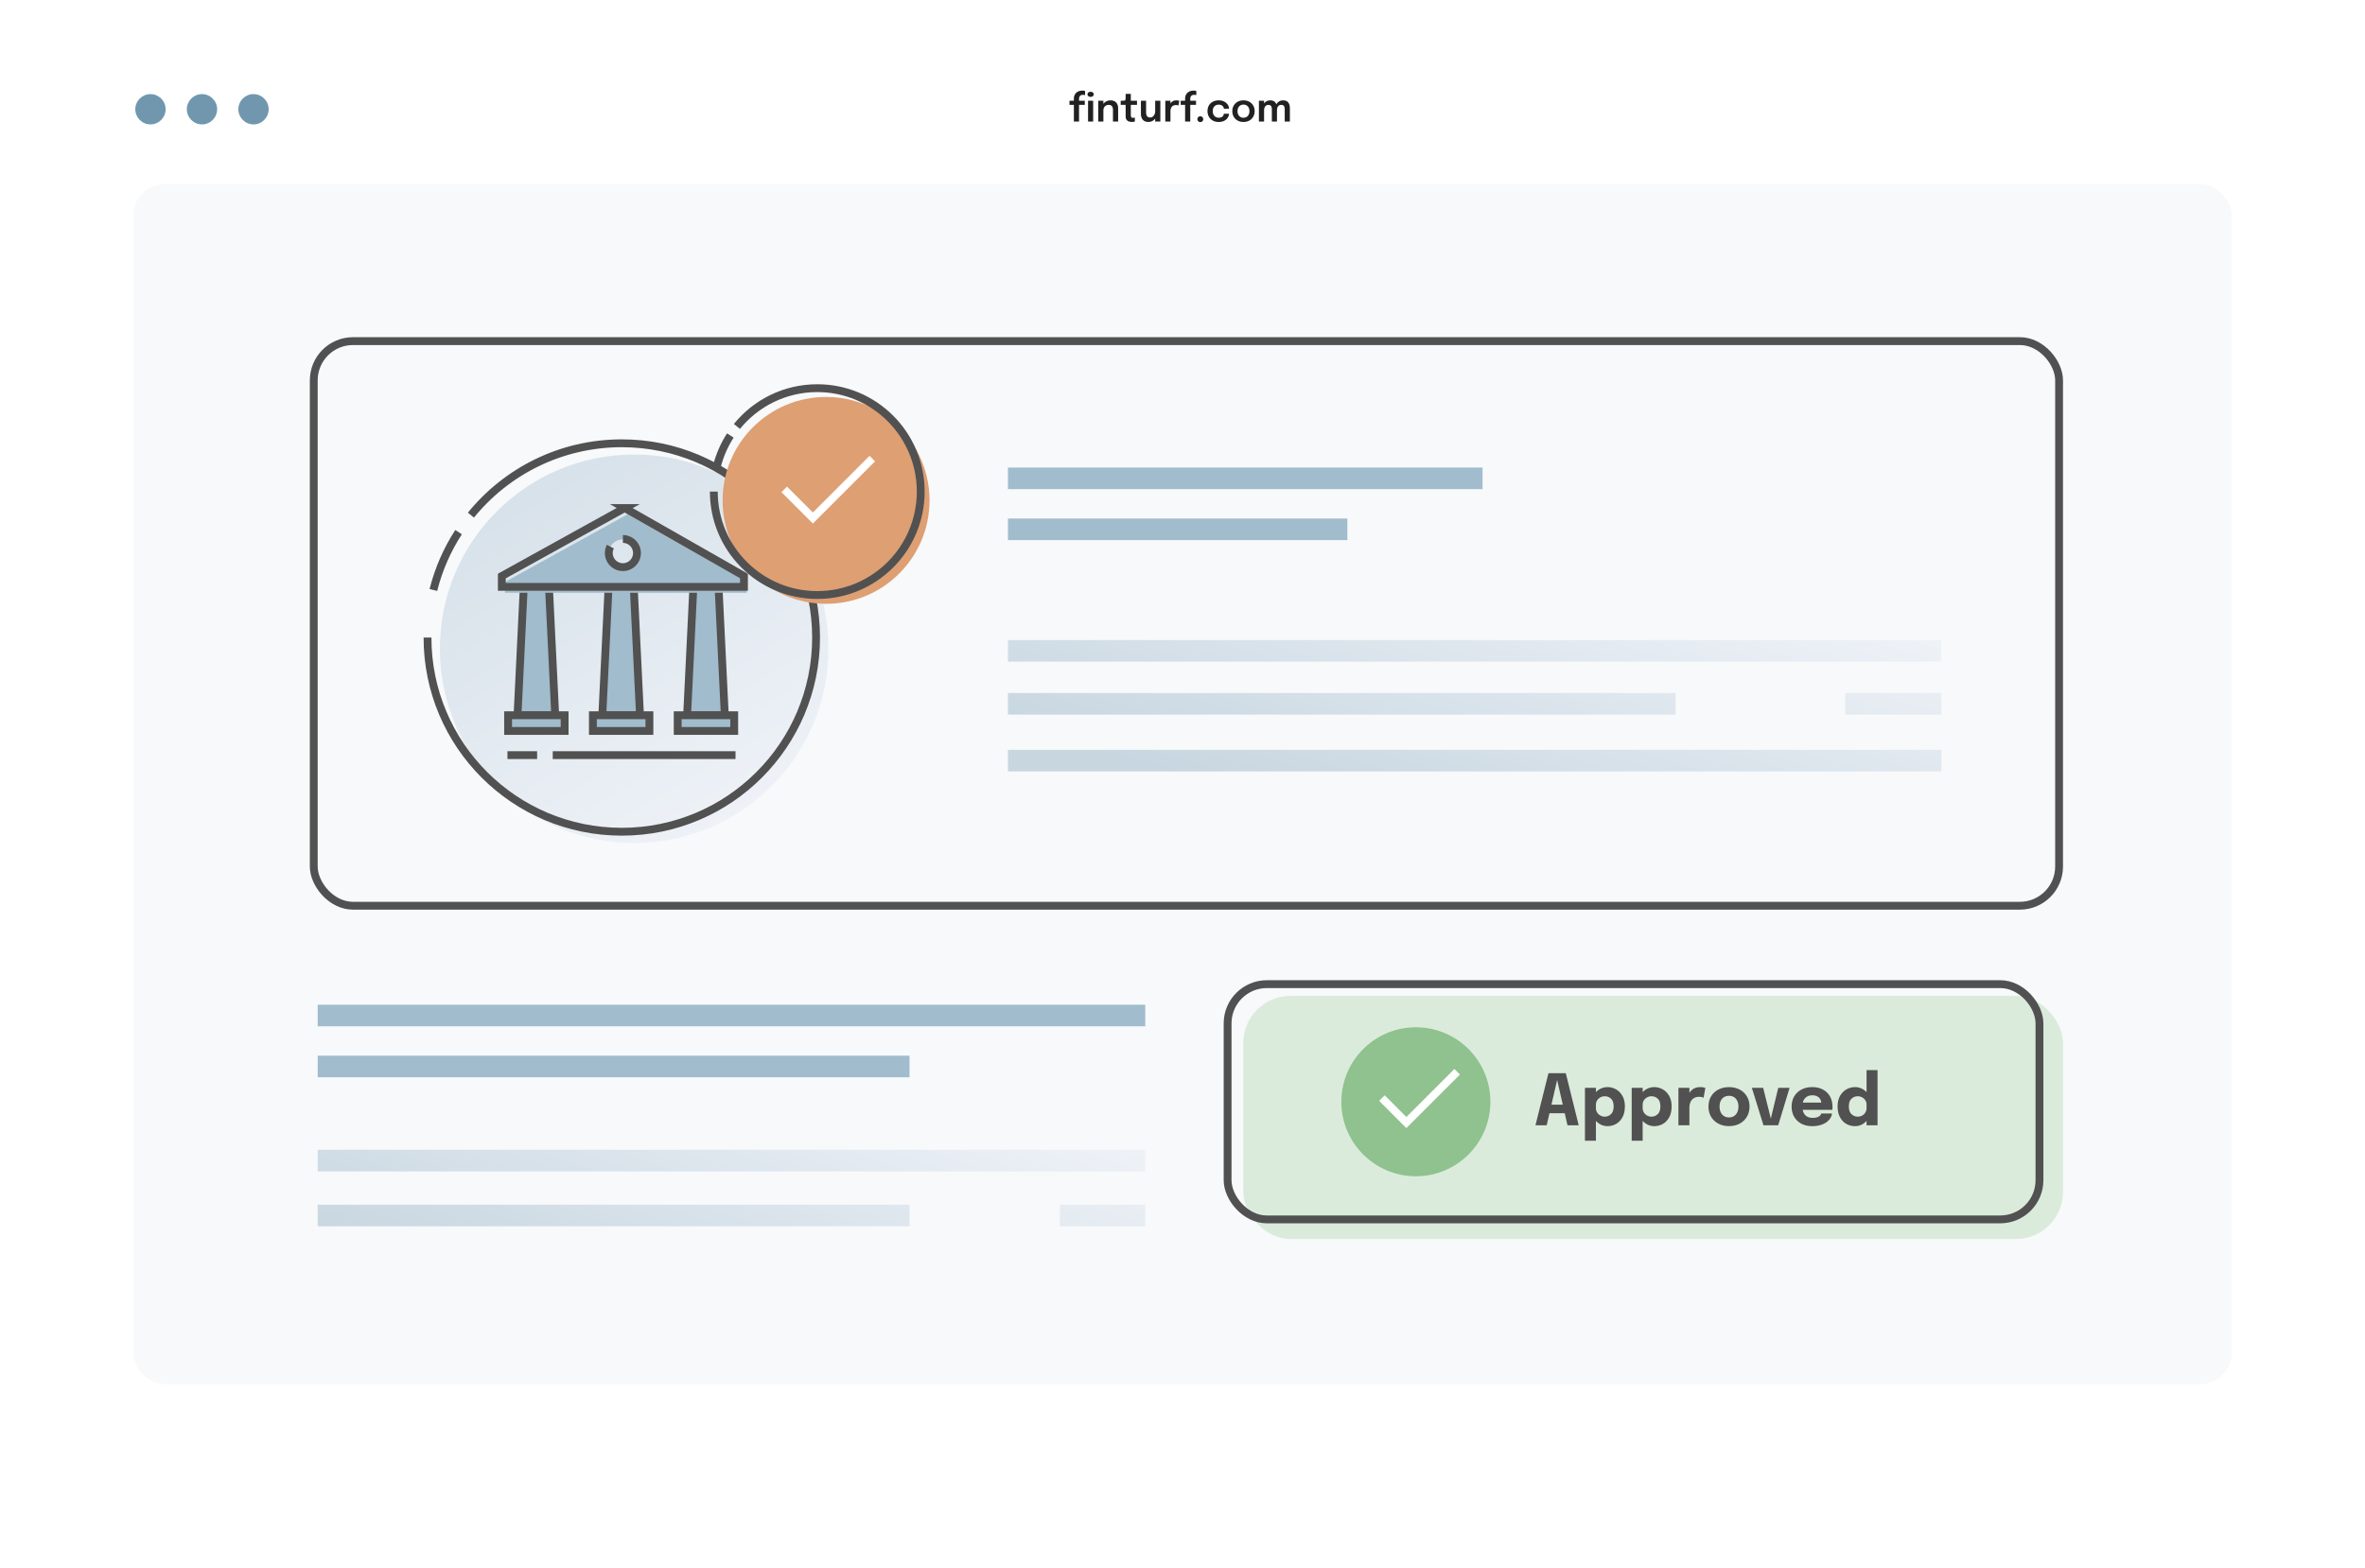 <svg xmlns="http://www.w3.org/2000/svg" xmlns:xlink="http://www.w3.org/1999/xlink" width="603" height="400" fill="none"><style><![CDATA[.B{stroke-width:2}.C{stroke:#515151}.D{stroke-miterlimit:10}.E{fill-rule:evenodd}.F{stroke-opacity:.4}]]></style><g filter="url(#A)"><rect x="22.5" y="9" width="558" height="356" rx="8" fill="#fff"/></g><path d="M42.227 27.864c0 2.134-1.73 3.864-3.864 3.864s-3.864-1.73-3.864-3.864S36.23 24 38.364 24s3.864 1.73 3.864 3.864zm13.136 0c0 2.134-1.73 3.864-3.864 3.864s-3.864-1.73-3.864-3.864S49.366 24 51.5 24s3.864 1.73 3.864 3.864zm9.273 3.864c2.134 0 3.864-1.73 3.864-3.864S66.77 24 64.636 24s-3.864 1.73-3.864 3.864 1.73 3.864 3.864 3.864z" fill="#7197ae" class="E"/><path d="M273.805 31v-4.26h-1.125v-1.05h1.125v-.475c0-.31.042-.582.125-.815s.197-.437.34-.6a1.79 1.79 0 0 1 .49-.395 2.22 2.22 0 0 1 .595-.225 2.96 2.96 0 0 1 .635-.07c.2 0 .352.012.455.035s.178.043.215.06v1.06c-.04-.013-.11-.028-.21-.045a1.56 1.56 0 0 0-.315-.03c-.203 0-.372.03-.505.09a.71.71 0 0 0-.31.24.98.98 0 0 0-.155.36c-.03.133-.045.28-.045.44v.37h1.47v1.05h-1.47V31h-1.315zm3.615 0v-5.31h1.3V31h-1.3zm.655-6.29c-.213 0-.4-.057-.56-.17a.57.57 0 0 1-.235-.485.55.55 0 0 1 .235-.475c.16-.113.347-.17.56-.17s.393.057.55.17a.55.55 0 0 1 .235.475.57.57 0 0 1-.235.485c-.157.113-.34.17-.55.17zM283.77 31v-2.355-.35-.28c0-.24-.035-.455-.105-.645s-.183-.345-.35-.455-.39-.165-.68-.165c-.253 0-.478.062-.675.185a1.28 1.28 0 0 0-.465.5 1.55 1.55 0 0 0-.165.73l-.445-.275a2.3 2.3 0 0 1 .3-1.18c.204-.347.475-.618.815-.815s.717-.295 1.13-.295c.427 0 .785.083 1.075.25s.514.403.66.71.225.667.225 1.08v.54.59V31h-1.32zm-3.755 0v-5.31h1.315V31h-1.315zm8.651.1a3.16 3.16 0 0 1-.58-.055 1.59 1.59 0 0 1-.54-.205c-.163-.1-.295-.247-.395-.44s-.15-.448-.15-.765v-.22-.235-2.44h-1.255v-1.05h.51l.41-.02c.1-.017.174-.053.22-.11s.077-.145.09-.265.025-.293.025-.51v-.845h1.32v1.75h1.58v1.05h-1.58v2.13.19.175c0 .247.03.445.09.595s.202.225.425.225c.107 0 .207-.01.3-.03a1.18 1.18 0 0 0 .215-.06v1.03a1.87 1.87 0 0 1-.275.07 2.16 2.16 0 0 1-.41.035zm4.138 0c-.376 0-.69-.063-.94-.19s-.441-.293-.585-.5-.24-.435-.3-.685-.085-.5-.085-.75v-.385-.405-2.495h1.32v2.29.345.31c0 .237.029.457.085.66s.16.362.31.485.369.185.645.185c.264 0 .49-.077.68-.23s.337-.353.44-.59a1.73 1.73 0 0 0 .16-.72l.45.3a2.76 2.76 0 0 1-.15.915 2.33 2.33 0 0 1-.435.755 2.05 2.05 0 0 1-.69.52 2.13 2.13 0 0 1-.905.185zm1.73-.1v-5.31h1.315V31h-1.315zm2.581 0v-5.31h1.315v1.765l-.305-.17a2.46 2.46 0 0 1 .185-.65 1.78 1.78 0 0 1 .36-.54c.15-.157.332-.278.545-.365s.457-.13.73-.13a2.04 2.04 0 0 1 .51.05c.127.03.205.055.235.075l-.24 1.205c-.033-.023-.102-.052-.205-.085s-.235-.055-.405-.055c-.27 0-.497.047-.68.14a1.11 1.11 0 0 0-.43.37c-.107.153-.183.323-.23.51s-.07.367-.07.55V31h-1.315zm5.049 0v-4.26h-1.125v-1.05h1.125v-.475c0-.31.042-.582.125-.815s.197-.437.34-.6.307-.295.49-.395a2.22 2.22 0 0 1 .595-.225c.214-.047.425-.07.635-.07.2 0 .352.012.455.035s.179.043.215.06v1.06c-.04-.013-.11-.028-.21-.045s-.201-.03-.315-.03c-.203 0-.371.03-.505.09s-.236.137-.31.24a.98.98 0 0 0-.155.36c-.03.133-.045.28-.045.44v.37h1.47v1.05h-1.47V31h-1.315zm3.884.14c-.206 0-.381-.072-.525-.215s-.215-.318-.215-.525a.71.71 0 0 1 .74-.74.7.7 0 0 1 .52.22.7.7 0 0 1 .22.52c0 .207-.073.382-.22.525s-.316.215-.52.215zm4.688-.03c-.56 0-1.055-.115-1.485-.345a2.53 2.53 0 0 1-1.01-.97c-.243-.417-.365-.905-.365-1.465s.122-1.04.365-1.45a2.45 2.45 0 0 1 1.01-.945c.43-.223.925-.335 1.485-.335.42 0 .792.062 1.115.185a2.44 2.44 0 0 1 .815.495c.224.203.394.428.51.675a1.67 1.67 0 0 1 .175.73v.04h-1.305c0-.017-.001-.035-.005-.055l-.01-.06c-.026-.17-.095-.323-.205-.46a1.15 1.15 0 0 0-.44-.335c-.183-.083-.405-.125-.665-.125-.276 0-.53.062-.76.185s-.408.302-.545.545-.2.547-.2.91.067.667.2.92.314.442.54.575.485.195.765.195c.297 0 .539-.045.725-.135s.334-.217.43-.37.152-.327.165-.51h1.31c0 .247-.056.495-.17.745a2.18 2.18 0 0 1-.5.68c-.22.207-.493.372-.82.495s-.698.185-1.125.185zm6.313-.005c-.56 0-1.053-.117-1.48-.35s-.761-.563-1.005-.98-.36-.893-.36-1.43.12-1.015.36-1.425a2.59 2.59 0 0 1 1.005-.97c.427-.233.92-.35 1.48-.35s1.054.117 1.48.35.76.557 1 .97.365.885.365 1.425-.121 1.013-.365 1.43-.573.743-1 .98-.92.35-1.48.35zm0-1.075c.304 0 .569-.07.795-.21s.404-.335.53-.585.19-.55.19-.89a1.9 1.9 0 0 0-.19-.88 1.39 1.39 0 0 0-.53-.58c-.226-.137-.491-.205-.795-.205s-.565.068-.795.205-.403.33-.53.58-.19.54-.19.88.064.637.19.89.304.445.53.585.495.21.795.21zm7.233.97v-2.155-.515-.375a3.36 3.36 0 0 0-.025-.405c-.016-.143-.053-.275-.11-.395s-.145-.217-.265-.29-.278-.115-.485-.115a.98.98 0 0 0-.51.125c-.136.08-.25.188-.34.325a1.44 1.44 0 0 0-.19.46c-.04.17-.06.345-.06.525l-.44-.295c0-.437.082-.827.245-1.17s.395-.615.695-.815.662-.305 1.075-.305c.427 0 .765.09 1.015.27a1.44 1.44 0 0 1 .535.72c.11.303.165.643.165 1.02v.56.815V31h-1.305zm-3.3 0v-5.31h1.315V31h-1.315zm6.58 0v-2.15-.535-.37a3.48 3.48 0 0 0-.025-.42 1.13 1.13 0 0 0-.11-.385c-.056-.117-.145-.21-.265-.28s-.283-.11-.49-.11-.375.04-.515.12a.96.96 0 0 0-.33.32c-.083.133-.145.283-.185.45s-.055.333-.055.5l-.44-.29c0-.423.08-.805.24-1.145s.39-.608.69-.805.657-.3 1.07-.3.752.085 1.005.255a1.43 1.43 0 0 1 .55.7c.117.293.175.628.175 1.005v.56.805V31h-1.315z" fill="#212121"/><g fill="#f7f9fb"><rect x="34" y="47" width="535" height="306" rx="8"/><rect x="34" y="47" width="535" height="306" rx="8"/></g><rect x="317" y="254" width="209" height="62" rx="12" fill="#dbebdb"/><rect x="313" y="251" width="207" height="60" rx="10" class="B C"/><path d="M391.495 287l3.312-13.293h4.419L402.52 287h-2.862l-2.646-11.592h.018L394.357 287h-2.862zm2.376-3.078v-2.178h6.3v2.178h-6.3zm10.241 7.011v-13.491h2.799v13.491h-2.799zm5.751-3.717c-.756 0-1.449-.201-2.079-.603-.63-.408-1.134-.954-1.512-1.638-.378-.69-.567-1.464-.567-2.322v-.063-.081l1.206-.027v.054.054c0 .444.108.834.324 1.17.216.33.495.585.837.765a2.27 2.27 0 0 0 1.071.27c.612 0 1.143-.21 1.593-.63.456-.426.684-1.089.684-1.989s-.225-1.554-.675-1.962c-.45-.414-.984-.621-1.602-.621a2.27 2.27 0 0 0-1.071.27 2.18 2.18 0 0 0-.837.747c-.216.324-.324.711-.324 1.161l-1.206-.072c0-.864.189-1.626.567-2.286.378-.666.882-1.191 1.512-1.575s1.323-.576 2.079-.576a4.3 4.3 0 0 1 2.169.576c.672.378 1.215.933 1.629 1.665.42.732.63 1.623.63 2.673 0 1.098-.204 2.022-.612 2.772s-.948 1.317-1.62 1.701c-.672.378-1.404.567-2.196.567zm6.167 3.717v-13.491h2.799v13.491h-2.799zm5.751-3.717c-.756 0-1.449-.201-2.079-.603-.63-.408-1.134-.954-1.512-1.638-.378-.69-.567-1.464-.567-2.322v-.063-.081l1.206-.027v.054.054c0 .444.108.834.324 1.17.216.33.495.585.837.765a2.27 2.27 0 0 0 1.071.27c.612 0 1.143-.21 1.593-.63.456-.426.684-1.089.684-1.989s-.225-1.554-.675-1.962c-.45-.414-.984-.621-1.602-.621a2.27 2.27 0 0 0-1.071.27 2.18 2.18 0 0 0-.837.747c-.216.324-.324.711-.324 1.161l-1.206-.072c0-.864.189-1.626.567-2.286.378-.666.882-1.191 1.512-1.575s1.323-.576 2.079-.576a4.3 4.3 0 0 1 2.169.576c.672.378 1.215.933 1.629 1.665.42.732.63 1.623.63 2.673 0 1.098-.204 2.022-.612 2.772s-.948 1.317-1.62 1.701c-.672.378-1.404.567-2.196.567zm6.167-.216v-9.558h2.799v3.294l-.576-.36c.066-.45.186-.864.36-1.242s.399-.705.675-.981a2.91 2.91 0 0 1 .981-.657c.384-.156.822-.234 1.314-.234.384 0 .684.03.9.09.222.054.36.096.414.126l-.459 2.502c-.054-.03-.174-.078-.36-.144s-.426-.099-.72-.099c-.48 0-.882.081-1.206.243s-.585.378-.783.648a2.59 2.59 0 0 0-.414.882c-.084.324-.126.651-.126.981V287h-2.799zm12.892.207c-1.032 0-1.941-.213-2.727-.639s-1.401-1.011-1.845-1.755c-.438-.75-.657-1.614-.657-2.592 0-.972.219-1.83.657-2.574a4.58 4.58 0 0 1 1.845-1.746c.786-.42 1.695-.63 2.727-.63s1.941.21 2.727.63c.786.414 1.398.996 1.836 1.746.444.744.666 1.602.666 2.574 0 .978-.222 1.842-.666 2.592a4.66 4.66 0 0 1-1.836 1.755c-.786.426-1.695.639-2.727.639zm0-2.214c.486 0 .909-.114 1.269-.342s.639-.549.837-.963c.198-.42.297-.909.297-1.467s-.099-1.041-.297-1.449c-.198-.414-.477-.732-.837-.954s-.783-.333-1.269-.333c-.48 0-.903.111-1.269.333-.36.222-.639.54-.837.954-.198.408-.297.891-.297 1.449s.099 1.047.297 1.467c.198.414.477.735.837.963.366.228.789.342 1.269.342zm15.448-7.551L453.39 287h-3.762l-2.961-9.558h2.88l2.178 8.712h-.432l2.106-8.712h2.889zm2.034 5.616v-1.845h6.336l-.27.468v-.135-.135a2.1 2.1 0 0 0-.243-.981c-.162-.318-.414-.576-.756-.774-.336-.204-.768-.306-1.296-.306s-.984.114-1.368.342c-.378.222-.669.543-.873.963-.198.42-.297.927-.297 1.521 0 .612.096 1.137.288 1.575a2.22 2.22 0 0 0 .873.999c.39.234.873.351 1.449.351.372 0 .693-.033.963-.099a2.33 2.33 0 0 0 .657-.27c.174-.108.306-.228.396-.36s.144-.261.162-.387h2.754c-.036.402-.174.798-.414 1.188-.24.384-.573.732-.999 1.044-.426.306-.945.549-1.557.729-.606.18-1.299.27-2.079.27-1.056 0-1.977-.21-2.763-.63-.786-.426-1.395-1.011-1.827-1.755-.432-.75-.648-1.614-.648-2.592 0-.99.219-1.857.657-2.601a4.58 4.58 0 0 1 1.845-1.746c.792-.42 1.707-.63 2.745-.63 1.062 0 1.98.213 2.754.639.774.42 1.371 1.011 1.791 1.773.42.756.63 1.638.63 2.646l-.009.432-.027.306h-8.874zm14.65 4.158a4.42 4.42 0 0 1-2.205-.567c-.672-.384-1.212-.951-1.62-1.701s-.612-1.674-.612-2.772c0-1.05.207-1.941.621-2.673.42-.732.966-1.287 1.638-1.665a4.35 4.35 0 0 1 2.178-.576c.756 0 1.446.192 2.07.576.63.384 1.134.909 1.512 1.575.378.66.567 1.422.567 2.286v.09.081l-1.206.018v-.054-.063c0-.45-.108-.837-.324-1.161a2.18 2.18 0 0 0-.837-.747 2.27 2.27 0 0 0-1.071-.27c-.618 0-1.152.207-1.602.621-.45.408-.675 1.062-.675 1.962s.225 1.563.675 1.989c.456.42.99.63 1.602.63.384 0 .747-.09 1.089-.27.342-.186.618-.447.828-.783s.315-.732.315-1.188l1.206.063c0 .858-.186 1.635-.558 2.331-.366.69-.864 1.242-1.494 1.656-.624.408-1.323.612-2.097.612zm2.943-.216v-14.067h2.799V287h-2.799z" fill="#515151"/><g stroke-width="5.5" class="D"><path d="M81 272H231.897M81 259H292" stroke="#a1bccc"/><path d="M81 310H231.897M270.261 310H292M81 296H292" stroke="url(#B)" class="F"/></g><rect x="80" y="87" width="445" height="144" rx="10" class="B C"/><g stroke-width="5.5" class="D"><path d="M257 194H495M257 179.5H427.206M470.479 179.5H495M257 166H495" stroke="url(#C)" class="F"/><path d="M257 135h86.533M257 122h121" stroke="#a1bccc"/></g><circle cx="161.689" cy="165.464" r="49.536" fill="url(#D)" fill-opacity=".4"/><g class="B C D"><path d="M109 162.593c0 27.357 22.178 49.535 49.536 49.535s49.536-22.178 49.536-49.535-22.178-49.536-49.536-49.536c-15.528 0-29.387 7.144-38.469 18.325m-9.573 19.09c1.335-5.311 3.529-10.281 6.424-14.755"/><g fill="#a1bccc"><use xlink:href="#E"/><path d="M129.55 182.418h14.413v4.004H129.55z"/><use xlink:href="#E" x="21.62"/><path d="M151.169 182.418h14.413v4.004h-14.413z"/><use xlink:href="#E" x="43.24"/><path d="M172.79 182.418h14.413v4.004H172.79z"/></g></g><path d="M190.406 148.441l-30.378-17.271-31.279 17.271v2.747h61.657v-2.747zm-31.629-3.659c1.99 0 3.603-1.613 3.603-3.603s-1.613-3.603-3.603-3.603-3.603 1.613-3.603 3.603 1.613 3.603 3.603 3.603z" fill="#a1bccc" class="E"/><g class="B C D"><path d="M159.269 129.569l30.419 17.342v2.759h-61.74v-2.759l31.321-17.342z"/><path d="M158.818 137.466a3.59 3.59 0 0 1 3.59 3.589 3.59 3.59 0 0 1-3.59 3.59 3.59 3.59 0 0 1-3.589-3.59c0-.593.143-1.153.398-1.646m-26.243 53.182h7.567m50.584 0h-46.601"/></g><circle cx="210.622" cy="127.622" r="26.378" fill="#de9f72"/><g class="B"><path d="M199.959 124.816l7.296 7.296 15.153-15.153" stroke="#fff"/><path d="M182 125.378c0 14.567 11.81 26.377 26.378 26.377s26.377-11.81 26.377-26.377S222.945 99 208.378 99c-8.269 0-15.649 3.804-20.485 9.758m-5.098 10.165c.712-2.828 1.879-5.474 3.421-7.857" class="C D"/></g><circle cx="361" cy="281" r="19" fill="#8fc28e"/><path d="M352.347 280.061l6.234 6.235 12.949-12.949" stroke="#fff" class="B"/><defs><filter id="A" x=".5" y="0" width="602" height="400" filterUnits="userSpaceOnUse" color-interpolation-filters="sRGB"><feFlood flood-opacity="0" result="A"/><feColorMatrix in="SourceAlpha" values="0 0 0 0 0 0 0 0 0 0 0 0 0 0 0 0 0 0 127 0"/><feMorphology radius="2" operator="dilate" in="SourceAlpha"/><feOffset dy="13"/><feGaussianBlur stdDeviation="10"/><feColorMatrix values="0 0 0 0 0.216 0 0 0 0 0.451 0 0 0 0 0.588 0 0 0 0.15 0"/><feBlend in2="A"/><feBlend in="SourceGraphic"/></filter><linearGradient id="B" x1="66.071" y1="310.519" x2="99.394" y2="212.021" gradientUnits="userSpaceOnUse"><stop stop-color="#81a3b7"/><stop offset="1" stop-color="#f3f5fb"/></linearGradient><linearGradient id="C" x1="240.16" y1="180" x2="268.412" y2="82.32" gradientUnits="userSpaceOnUse"><stop stop-color="#81a3b7"/><stop offset="1" stop-color="#f3f5fb"/></linearGradient><linearGradient id="D" x1="134.594" y1="42.49" x2="236.769" y2="215.975" gradientUnits="userSpaceOnUse"><stop stop-color="#81a3b7"/><stop offset="1" stop-color="#f3f5fb"/></linearGradient><path id="E" d="M133.553 149.587h6.406l1.602 32.831h-9.609l1.601-32.831z"/></defs></svg>